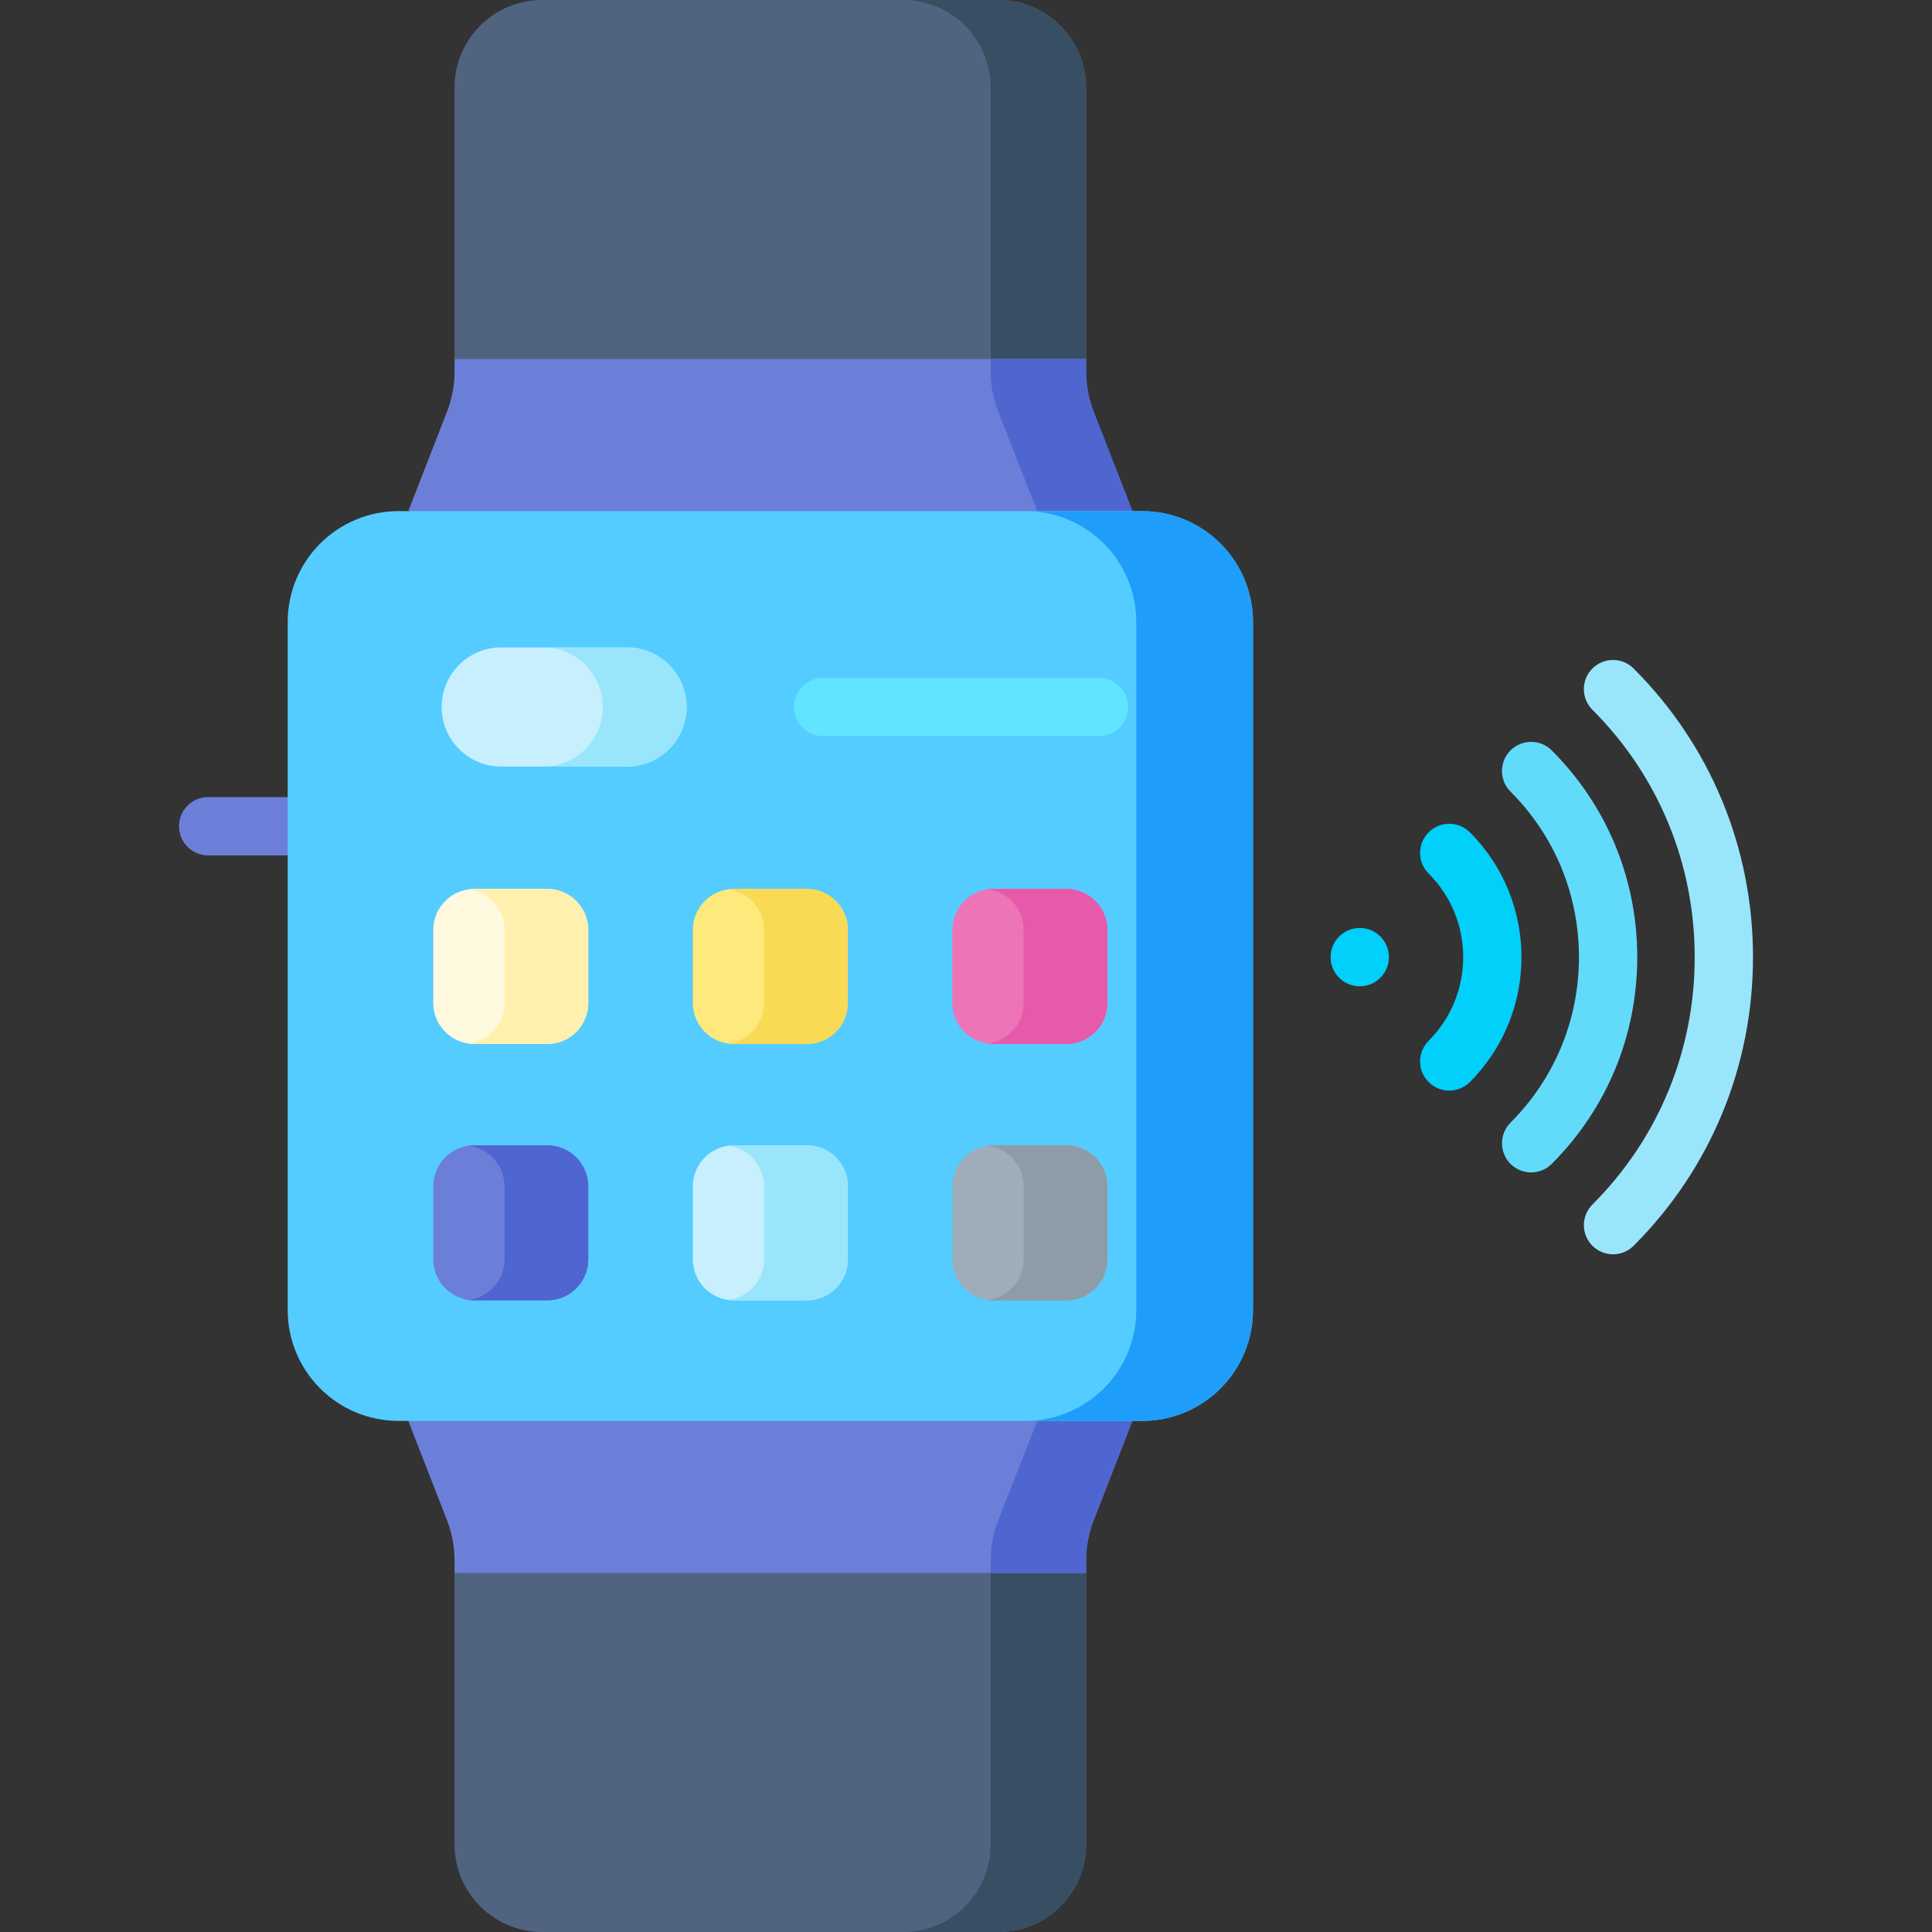 <?xml version="1.0" encoding="UTF-8"?>
<svg xmlns="http://www.w3.org/2000/svg" width="80" height="80" viewBox="0 0 80 80" fill="none">
  <rect x="0" y="0" width="80" height="80" fill="#333333" stroke="none"/>
  <g clip-path="url(#clip0_5469_93231)">
    <path d="M11.913 35.42H8.619C7.952 35.42 7.412 34.88 7.412 34.213C7.412 33.546 7.952 33.006 8.619 33.006H11.913C12.233 33.006 12.54 33.133 12.767 33.359C12.993 33.586 13.12 33.893 13.12 34.213C13.12 34.533 12.993 34.84 12.767 35.067C12.54 35.293 12.233 35.42 11.913 35.42Z" fill="#6C7FD8"></path>
    <path d="M44.974 65.133L44.974 76.372C44.974 78.376 43.35 80 41.346 80H22.449C20.446 80 18.82 78.376 18.82 76.372L18.821 65.133L31.898 63.916L41.557 64.814L44.974 65.133Z" fill="#506480"></path>
    <path d="M44.974 65.133L44.974 76.372C44.974 78.376 43.35 80 41.346 80H37.394C39.398 80 41.022 78.376 41.022 76.372L41.023 65.133L41.557 64.814L44.974 65.133Z" fill="#384F63"></path>
    <path d="M31.897 56.914L16.906 58.836L18.508 62.947C18.715 63.478 18.821 64.044 18.821 64.614V65.132H44.974V64.614C44.974 64.044 45.081 63.478 45.288 62.947L46.89 58.836L31.897 56.914Z" fill="#6C7FD8"></path>
    <path d="M46.89 58.837L45.288 62.948C45.08 63.479 44.974 64.044 44.974 64.615V65.134H41.022V64.615C41.022 64.044 41.129 63.479 41.336 62.948L43.141 58.355L46.89 58.837Z" fill="#4F66D0"></path>
    <path d="M44.974 14.867L44.974 3.628C44.974 1.624 43.35 0 41.346 0H22.449C20.446 0 18.82 1.624 18.82 3.628L18.821 14.867L31.898 16.084L41.557 15.186L44.974 14.867Z" fill="#506480"></path>
    <path d="M44.974 14.867L44.974 3.628C44.974 1.624 43.35 0 41.346 0H37.394C39.398 0 41.022 1.624 41.022 3.628L41.023 14.867L41.557 15.186L44.974 14.867Z" fill="#384F63"></path>
    <path d="M31.897 23.085L16.906 21.163L18.508 17.053C18.715 16.521 18.821 15.956 18.821 15.386V14.867H44.974V15.386C44.974 15.956 45.081 16.521 45.288 17.053L46.89 21.163L31.897 23.085Z" fill="#6C7FD8"></path>
    <path d="M46.89 21.164L45.288 17.053C45.08 16.522 44.974 15.957 44.974 15.386V14.867H41.022V15.386C41.022 15.957 41.129 16.522 41.336 17.053L43.141 21.645L46.89 21.164Z" fill="#4F66D0"></path>
    <path d="M47.292 58.837H16.503C13.968 58.837 11.913 56.782 11.913 54.247V25.755C11.913 23.219 13.968 21.164 16.503 21.164H47.292C49.827 21.164 51.883 23.219 51.883 25.755V54.247C51.883 56.782 49.827 58.837 47.292 58.837Z" fill="#54CCFF"></path>
    <path d="M47.292 21.164H42.461C44.996 21.164 47.051 23.219 47.051 25.755V54.247C47.051 56.782 44.996 58.837 42.461 58.837H47.292C49.827 58.837 51.883 56.782 51.883 54.247V25.755C51.883 23.219 49.827 21.164 47.292 21.164Z" fill="#1E9EFA"></path>
    <path d="M25.962 31.742H20.754C19.391 31.742 18.287 30.638 18.287 29.275C18.287 27.913 19.391 26.809 20.754 26.809H25.962C27.325 26.809 28.429 27.913 28.429 29.275C28.429 30.638 27.325 31.742 25.962 31.742Z" fill="#C8EFFE"></path>
    <path d="M25.962 26.809H22.494C23.856 26.809 24.96 27.913 24.96 29.275C24.96 30.638 23.856 31.742 22.494 31.742H25.962C27.325 31.742 28.429 30.638 28.429 29.275C28.429 27.913 27.325 26.809 25.962 26.809Z" fill="#99E6FC"></path>
    <path d="M22.66 43.228H19.639C18.701 43.228 17.94 42.467 17.94 41.529V38.508C17.94 37.569 18.701 36.809 19.639 36.809H22.66C23.599 36.809 24.359 37.569 24.359 38.508V41.529C24.36 42.467 23.599 43.228 22.66 43.228Z" fill="#FFF9DF"></path>
    <path d="M22.66 36.809H19.639C19.563 36.809 19.489 36.815 19.416 36.825C20.248 36.935 20.891 37.646 20.891 38.508V41.529C20.891 42.391 20.248 43.102 19.416 43.212C19.489 43.221 19.563 43.228 19.639 43.228H22.66C23.599 43.228 24.359 42.467 24.359 41.529V38.508C24.36 37.569 23.599 36.809 22.66 36.809Z" fill="#FFF0AD"></path>
    <path d="M33.408 43.228H30.387C29.449 43.228 28.688 42.467 28.688 41.529V38.508C28.688 37.569 29.449 36.809 30.387 36.809H33.408C34.347 36.809 35.107 37.569 35.107 38.508V41.529C35.107 42.467 34.347 43.228 33.408 43.228Z" fill="#FEE97D"></path>
    <path d="M33.408 36.809H30.387C30.311 36.809 30.237 36.815 30.163 36.825C30.996 36.935 31.639 37.646 31.639 38.508V41.529C31.639 42.391 30.996 43.102 30.163 43.212C30.237 43.221 30.311 43.228 30.387 43.228H33.408C34.347 43.228 35.107 42.467 35.107 41.529V38.508C35.107 37.569 34.347 36.809 33.408 36.809Z" fill="#F9DA55"></path>
    <path d="M44.156 43.228H41.135C40.197 43.228 39.436 42.467 39.436 41.529V38.508C39.436 37.569 40.197 36.809 41.135 36.809H44.156C45.095 36.809 45.855 37.569 45.855 38.508V41.529C45.855 42.467 45.095 43.228 44.156 43.228Z" fill="#ED74B7"></path>
    <path d="M44.156 36.809H41.135C41.059 36.809 40.985 36.815 40.911 36.825C41.744 36.935 42.387 37.646 42.387 38.508V41.529C42.387 42.391 41.744 43.102 40.911 43.212C40.985 43.221 41.059 43.228 41.135 43.228H44.156C45.095 43.228 45.855 42.467 45.855 41.529V38.508C45.855 37.569 45.095 36.809 44.156 36.809Z" fill="#E759AA"></path>
    <path d="M22.66 53.845H19.639C18.701 53.845 17.94 53.084 17.94 52.146V49.125C17.94 48.187 18.701 47.426 19.639 47.426H22.66C23.599 47.426 24.359 48.187 24.359 49.125V52.146C24.36 53.084 23.599 53.845 22.66 53.845Z" fill="#6C7FD8"></path>
    <path d="M22.66 47.426H19.639C19.563 47.426 19.489 47.432 19.416 47.442C20.248 47.552 20.891 48.263 20.891 49.125V52.146C20.891 53.008 20.248 53.719 19.416 53.829C19.489 53.838 19.563 53.845 19.639 53.845H22.66C23.599 53.845 24.359 53.084 24.359 52.146V49.125C24.36 48.187 23.599 47.426 22.66 47.426Z" fill="#4F66D0"></path>
    <path d="M33.408 53.845H30.387C29.449 53.845 28.688 53.084 28.688 52.146V49.125C28.688 48.187 29.449 47.426 30.387 47.426H33.408C34.347 47.426 35.107 48.187 35.107 49.125V52.146C35.107 53.084 34.347 53.845 33.408 53.845Z" fill="#C8EFFE"></path>
    <path d="M33.408 47.426H30.387C30.311 47.426 30.237 47.432 30.163 47.442C30.996 47.552 31.639 48.263 31.639 49.125V52.146C31.639 53.008 30.996 53.719 30.163 53.829C30.237 53.838 30.311 53.845 30.387 53.845H33.408C34.347 53.845 35.107 53.084 35.107 52.146V49.125C35.107 48.187 34.347 47.426 33.408 47.426Z" fill="#99E6FC"></path>
    <path d="M44.156 53.845H41.135C40.197 53.845 39.436 53.084 39.436 52.146V49.125C39.436 48.187 40.197 47.426 41.135 47.426H44.156C45.095 47.426 45.855 48.187 45.855 49.125V52.146C45.855 53.084 45.095 53.845 44.156 53.845Z" fill="#9FACBA"></path>
    <path d="M44.156 47.426H41.135C41.059 47.426 40.985 47.432 40.911 47.442C41.744 47.552 42.387 48.263 42.387 49.125V52.146C42.387 53.008 41.744 53.719 40.911 53.829C40.985 53.838 41.059 53.845 41.135 53.845H44.156C45.095 53.845 45.855 53.084 45.855 52.146V49.125C45.855 48.187 45.095 47.426 44.156 47.426Z" fill="#8D9CA8"></path>
    <path d="M45.509 30.483H34.083C33.416 30.483 32.875 29.942 32.875 29.276C32.875 28.609 33.416 28.068 34.083 28.068H45.509C45.829 28.068 46.136 28.196 46.362 28.422C46.589 28.648 46.716 28.955 46.716 29.276C46.716 29.596 46.589 29.903 46.362 30.129C46.136 30.356 45.829 30.483 45.509 30.483Z" fill="#60E4FF"></path>
    <path d="M65.584 28.535C65.584 28.226 65.702 27.917 65.938 27.682C66.164 27.455 66.472 27.328 66.792 27.328C67.112 27.328 67.419 27.455 67.645 27.682C70.833 30.869 72.588 35.114 72.588 39.633C72.588 44.153 70.833 48.397 67.645 51.585C67.419 51.811 67.112 51.938 66.792 51.938C66.472 51.938 66.164 51.811 65.938 51.585C65.712 51.358 65.585 51.051 65.585 50.731C65.585 50.411 65.712 50.104 65.938 49.878C68.67 47.146 70.174 43.508 70.174 39.633C70.174 35.759 68.67 32.121 65.938 29.389C65.826 29.277 65.737 29.144 65.676 28.997C65.615 28.851 65.584 28.694 65.584 28.535Z" fill="#99E6FC"></path>
    <path d="M62.194 31.926C62.194 31.617 62.312 31.308 62.547 31.072C62.774 30.846 63.081 30.719 63.401 30.719C63.721 30.719 64.028 30.846 64.254 31.072C66.538 33.355 67.795 36.396 67.795 39.633C67.795 42.87 66.538 45.91 64.254 48.194C64.028 48.42 63.721 48.547 63.401 48.547C63.081 48.547 62.774 48.42 62.547 48.194C62.321 47.967 62.194 47.66 62.194 47.34C62.194 47.02 62.321 46.713 62.547 46.486C64.375 44.659 65.381 42.225 65.381 39.633C65.381 37.041 64.375 34.607 62.547 32.779C62.435 32.668 62.346 32.535 62.285 32.388C62.224 32.242 62.193 32.084 62.194 31.926Z" fill="#62DBFB"></path>
    <path d="M58.803 35.319C58.803 35.01 58.921 34.7 59.156 34.465C59.383 34.239 59.69 34.111 60.01 34.111C60.33 34.111 60.637 34.239 60.864 34.465C63.714 37.316 63.714 41.954 60.864 44.805C60.392 45.276 59.628 45.276 59.156 44.805C58.685 44.333 58.685 43.569 59.156 43.097C61.066 41.188 61.066 38.081 59.156 36.172C59.044 36.06 58.955 35.927 58.894 35.781C58.834 35.634 58.803 35.477 58.803 35.319Z" fill="#01D0FB"></path>
    <path d="M56.305 40.84C56.971 40.84 57.512 40.3 57.512 39.633C57.512 38.966 56.971 38.426 56.305 38.426C55.638 38.426 55.097 38.966 55.097 39.633C55.097 40.3 55.638 40.84 56.305 40.84Z" fill="#01D0FB"></path>
  </g>
  <defs>
    <clipPath id="clip0_5469_93231">
      <rect width="80" height="80" fill="white"></rect>
    </clipPath>
  </defs>
</svg>
